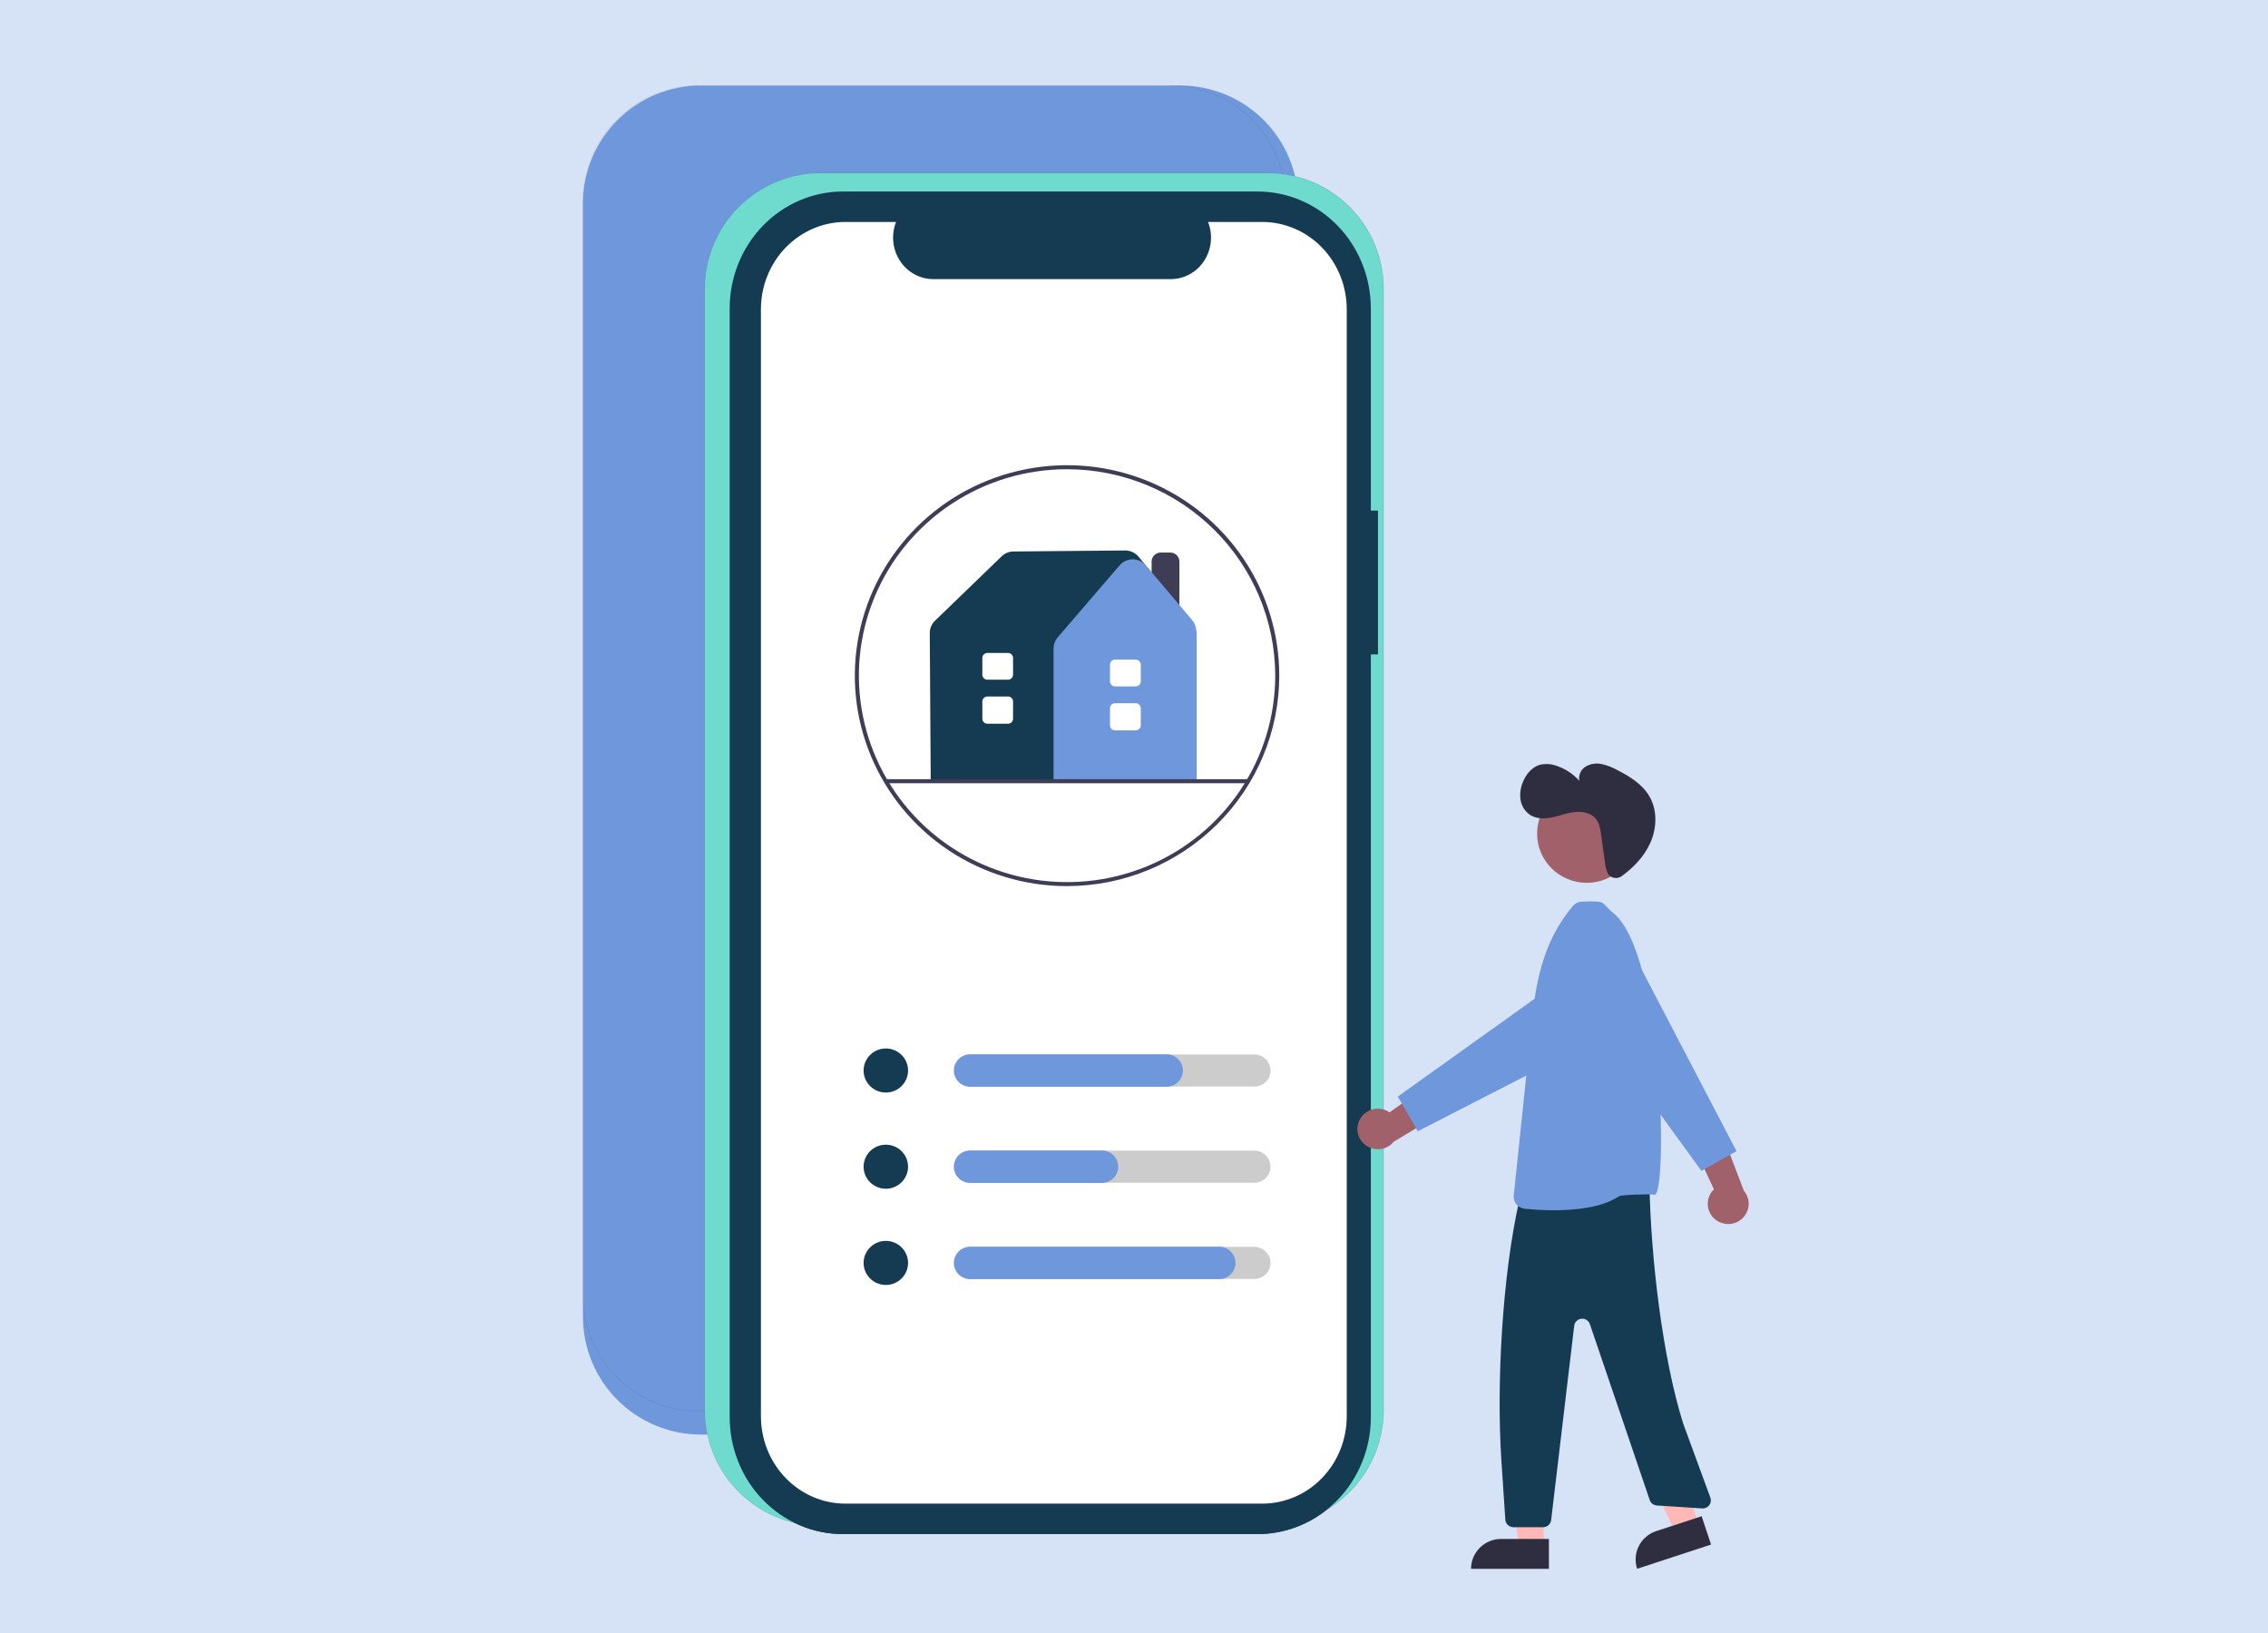 <svg xmlns="http://www.w3.org/2000/svg" xmlns:xlink="http://www.w3.org/1999/xlink" width="1500" zoomAndPan="magnify" viewBox="0 0 1125 810" height="1080" preserveAspectRatio="xMidYMid meet" version="1.0"><defs><clipPath id="bc71c382bb"><path d="M 289.145 42.406 L 644 42.406 L 644 712 L 289.145 712 Z M 289.145 42.406 " clip-rule="nonzero"/></clipPath><clipPath id="e2541b80ed"><path d="M 289.145 42.406 L 645 42.406 L 645 712 L 289.145 712 Z M 289.145 42.406 " clip-rule="nonzero"/></clipPath><clipPath id="4bc82d9581"><path d="M 811 752 L 849 752 L 849 778.156 L 811 778.156 Z M 811 752 " clip-rule="nonzero"/></clipPath><clipPath id="283e97a16f"><path d="M 729 763 L 769 763 L 769 778.156 L 729 778.156 Z M 729 763 " clip-rule="nonzero"/></clipPath><clipPath id="3a817081e9"><path d="M 835 557 L 867.395 557 L 867.395 608 L 835 608 Z M 835 557 " clip-rule="nonzero"/></clipPath></defs><rect x="-112.5" width="1350" fill="#ffffff" y="-81" height="972" fill-opacity="1"/><rect x="-112.5" width="1350" fill="#d6e2f5" y="-81" height="972" fill-opacity="1"/><g clip-path="url(#bc71c382bb)"><path fill="#6f97db" d="M 347.668 42.418 L 585.445 42.418 C 587.363 42.418 589.273 42.512 591.18 42.699 C 593.086 42.887 594.98 43.168 596.859 43.543 C 598.738 43.918 600.598 44.383 602.43 44.938 C 604.262 45.492 606.066 46.137 607.836 46.871 C 609.605 47.605 611.336 48.422 613.027 49.324 C 614.715 50.23 616.359 51.211 617.953 52.277 C 619.543 53.34 621.082 54.48 622.562 55.695 C 624.043 56.914 625.461 58.195 626.816 59.551 C 628.172 60.906 629.457 62.324 630.672 63.805 C 631.891 65.285 633.027 66.824 634.094 68.418 C 635.156 70.008 636.141 71.652 637.047 73.34 C 637.949 75.031 638.766 76.758 639.5 78.531 C 640.234 80.301 640.879 82.102 641.434 83.934 C 641.992 85.77 642.457 87.625 642.828 89.504 C 643.203 91.383 643.484 93.273 643.672 95.18 C 643.859 97.09 643.953 99 643.953 100.914 L 643.953 653.066 C 643.953 654.984 643.859 656.895 643.672 658.801 C 643.484 660.707 643.203 662.602 642.828 664.48 C 642.457 666.359 641.992 668.215 641.434 670.047 C 640.879 671.879 640.234 673.684 639.5 675.453 C 638.766 677.223 637.949 678.953 637.047 680.641 C 636.141 682.332 635.156 683.973 634.094 685.566 C 633.027 687.16 631.891 688.695 630.672 690.176 C 629.457 691.656 628.172 693.074 626.816 694.43 C 625.461 695.785 624.043 697.07 622.562 698.285 C 621.082 699.5 619.543 700.641 617.953 701.703 C 616.359 702.77 614.715 703.754 613.027 704.656 C 611.336 705.559 609.605 706.379 607.836 707.109 C 606.066 707.844 604.262 708.488 602.43 709.043 C 600.598 709.602 598.738 710.066 596.859 710.438 C 594.98 710.812 593.086 711.094 591.18 711.281 C 589.273 711.469 587.363 711.562 585.445 711.562 L 347.668 711.562 C 345.754 711.562 343.84 711.469 341.934 711.281 C 340.027 711.094 338.133 710.812 336.254 710.438 C 334.375 710.066 332.52 709.602 330.684 709.043 C 328.852 708.488 327.047 707.844 325.277 707.109 C 323.508 706.379 321.777 705.559 320.086 704.656 C 318.398 703.754 316.758 702.77 315.164 701.703 C 313.57 700.641 312.031 699.5 310.551 698.285 C 309.07 697.07 307.652 695.785 306.297 694.43 C 304.941 693.074 303.656 691.656 302.441 690.176 C 301.227 688.695 300.086 687.16 299.02 685.566 C 297.957 683.973 296.973 682.332 296.07 680.641 C 295.164 678.953 294.348 677.223 293.613 675.453 C 292.879 673.684 292.234 671.879 291.68 670.047 C 291.125 668.215 290.66 666.359 290.285 664.48 C 289.91 662.602 289.629 660.707 289.441 658.801 C 289.254 656.895 289.16 654.984 289.16 653.066 L 289.16 100.914 C 289.16 99 289.254 97.09 289.441 95.18 C 289.629 93.273 289.91 91.383 290.285 89.504 C 290.66 87.625 291.125 85.77 291.68 83.934 C 292.234 82.102 292.879 80.301 293.613 78.531 C 294.348 76.758 295.164 75.031 296.07 73.34 C 296.973 71.652 297.957 70.008 299.02 68.418 C 300.086 66.824 301.227 65.285 302.441 63.805 C 303.656 62.324 304.941 60.906 306.297 59.551 C 307.652 58.195 309.07 56.914 310.551 55.695 C 312.031 54.48 313.57 53.34 315.164 52.277 C 316.758 51.211 318.398 50.23 320.086 49.324 C 321.777 48.422 323.508 47.605 325.277 46.871 C 327.047 46.137 328.852 45.492 330.684 44.938 C 332.52 44.383 334.375 43.918 336.254 43.543 C 338.133 43.168 340.027 42.887 341.934 42.699 C 343.84 42.512 345.754 42.418 347.668 42.418 Z M 347.668 42.418 " fill-opacity="1" fill-rule="nonzero"/></g><g clip-path="url(#e2541b80ed)"><path stroke-linecap="butt" transform="matrix(0.023, 0, 0, 0.023, 289.148, 42.407)" fill="none" stroke-linejoin="miter" d="M 2499.987 0.466 L 12657.977 0.466 C 12739.913 0.466 12821.516 4.472 12902.952 12.483 C 12984.389 20.495 13065.324 32.513 13145.592 48.536 C 13225.86 64.56 13305.294 84.422 13383.559 108.123 C 13461.825 131.825 13538.922 159.365 13614.517 190.744 C 13690.113 222.123 13764.039 257.008 13836.297 295.564 C 13908.388 334.288 13978.644 376.182 14046.73 421.749 C 14114.649 467.149 14180.398 515.887 14243.645 567.796 C 14306.891 619.872 14367.468 674.619 14425.374 732.537 C 14483.281 790.455 14538.183 851.044 14590.082 914.303 C 14642.148 977.562 14690.709 1043.325 14736.267 1111.425 C 14781.657 1179.358 14823.71 1249.627 14862.426 1321.733 C 14900.975 1394.005 14935.852 1467.78 14967.225 1543.557 C 14998.598 1619.168 15026.133 1696.114 15049.829 1774.395 C 15073.693 1852.843 15093.551 1932.126 15109.404 2012.41 C 15125.425 2092.694 15137.44 2173.479 15145.45 2254.931 C 15153.46 2336.551 15157.465 2418.17 15157.465 2499.957 L 15157.465 26092.98 C 15157.465 26174.933 15153.46 26256.553 15145.45 26338.005 C 15137.44 26419.458 15125.425 26500.41 15109.404 26580.694 C 15093.551 26660.978 15073.693 26740.261 15049.829 26818.542 C 15026.133 26896.823 14998.598 26973.936 14967.225 27049.547 C 14935.852 27125.157 14900.975 27199.099 14862.426 27271.204 C 14823.71 27343.477 14781.657 27413.579 14736.267 27481.679 C 14690.709 27549.779 14642.148 27615.375 14590.082 27678.634 C 14538.183 27741.893 14483.281 27802.482 14425.374 27860.4 C 14367.468 27918.318 14306.891 27973.232 14243.645 28025.141 C 14180.398 28077.05 14114.649 28125.788 14046.73 28171.188 C 13978.644 28216.755 13908.388 28258.816 13836.297 28297.373 C 13764.039 28335.929 13690.113 28370.98 13614.517 28402.193 C 13538.922 28433.572 13461.825 28461.112 13383.559 28484.813 C 13305.294 28508.682 13225.86 28528.544 13145.592 28544.401 C 13065.324 28560.424 12984.389 28572.442 12902.952 28580.453 C 12821.516 28588.465 12739.913 28592.471 12657.977 28592.471 L 2499.987 28592.471 C 2418.217 28592.471 2336.447 28588.465 2255.011 28580.453 C 2173.575 28572.442 2092.64 28560.424 2012.372 28544.401 C 1932.104 28528.544 1852.837 28508.682 1774.404 28484.813 C 1696.139 28461.112 1619.042 28433.572 1543.446 28402.193 C 1467.851 28370.98 1393.924 28335.929 1321.666 28297.373 C 1249.575 28258.816 1179.487 28216.755 1111.401 28171.188 C 1043.315 28125.788 977.565 28077.05 914.319 28025.141 C 851.072 27973.232 790.496 27918.318 732.589 27860.4 C 674.683 27802.482 619.78 27741.893 567.881 27678.634 C 515.983 27615.375 467.254 27549.779 421.697 27481.679 C 376.306 27413.579 334.253 27343.477 295.705 27271.204 C 256.989 27199.099 222.112 27125.157 190.739 27049.547 C 159.366 26973.936 131.831 26896.823 108.134 26818.542 C 84.438 26740.261 64.579 26660.978 48.559 26580.694 C 32.539 26500.41 20.524 26419.458 12.514 26338.005 C 4.504 26256.553 0.499 26174.933 0.499 26092.98 L 0.499 2499.957 C 0.499 2418.17 4.504 2336.551 12.514 2254.931 C 20.524 2173.479 32.539 2092.694 48.559 2012.41 C 64.579 1932.126 84.438 1852.843 108.134 1774.395 C 131.831 1696.114 159.366 1619.168 190.739 1543.557 C 222.112 1467.78 256.989 1394.005 295.705 1321.733 C 334.253 1249.627 376.306 1179.358 421.697 1111.425 C 467.254 1043.325 515.983 977.562 567.881 914.303 C 619.78 851.044 674.683 790.455 732.589 732.537 C 790.496 674.619 851.072 619.872 914.319 567.796 C 977.565 515.887 1043.315 467.149 1111.401 421.749 C 1179.487 376.182 1249.575 334.288 1321.666 295.564 C 1393.924 257.008 1467.851 222.123 1543.446 190.744 C 1619.042 159.365 1696.139 131.825 1774.404 108.123 C 1852.837 84.422 1932.104 64.56 2012.372 48.536 C 2092.64 32.513 2173.575 20.495 2255.011 12.483 C 2336.447 4.472 2418.217 0.466 2499.987 0.466 Z M 2499.987 0.466 " stroke="#000000" stroke-width="1" stroke-opacity="1" stroke-miterlimit="4"/></g><path stroke-linecap="butt" transform="matrix(0.023, 0, 0, 0.023, 289.148, 42.407)" fill-opacity="1" fill="#6fdbce" fill-rule="nonzero" stroke-linejoin="miter" d="M 5130.975 1889.563 L 14768.975 1889.563 C 14850.911 1889.563 14932.514 1893.569 15013.951 1901.581 C 15095.387 1909.593 15176.322 1921.61 15256.59 1937.467 C 15336.858 1953.49 15416.292 1973.353 15494.557 1997.054 C 15572.823 2020.922 15649.92 2048.463 15725.515 2079.842 C 15801.111 2111.054 15875.038 2146.106 15947.295 2184.662 C 16019.386 2223.218 16089.642 2265.28 16157.728 2310.68 C 16225.647 2356.246 16291.396 2404.984 16354.643 2456.894 C 16417.889 2508.803 16478.466 2563.717 16536.372 2621.635 C 16594.279 2679.553 16649.181 2739.975 16701.08 2803.401 C 16753.146 2866.66 16801.707 2932.256 16847.265 3000.356 C 16892.655 3068.455 16934.709 3138.558 16973.424 3210.663 C 17011.973 3282.936 17046.85 3356.877 17078.223 3432.488 C 17109.596 3508.099 17137.131 3585.044 17160.827 3663.493 C 17184.691 3741.774 17204.549 3821.056 17220.403 3901.341 C 17236.423 3981.625 17248.438 4062.577 17256.448 4144.029 C 17264.458 4225.482 17268.463 4307.101 17268.463 4389.054 L 17268.463 28560.925 C 17268.463 28642.878 17264.458 28724.498 17256.448 28805.95 C 17248.438 28887.403 17236.423 28968.354 17220.403 29048.639 C 17204.549 29128.923 17184.691 29208.205 17160.827 29286.487 C 17137.131 29364.935 17109.596 29441.881 17078.223 29517.491 C 17046.85 29593.102 17011.973 29667.043 16973.424 29739.316 C 16934.709 29811.421 16892.655 29881.524 16847.265 29949.624 C 16801.707 30017.723 16753.146 30083.319 16701.08 30146.745 C 16649.181 30210.005 16594.279 30270.593 16536.372 30328.344 C 16478.466 30386.263 16417.889 30441.176 16354.643 30493.086 C 16291.396 30544.995 16225.647 30593.733 16157.728 30639.299 C 16089.642 30684.699 16019.386 30726.761 15947.295 30765.317 C 15875.038 30803.874 15801.111 30838.925 15725.515 30870.304 C 15649.92 30901.516 15572.823 30929.057 15494.557 30952.925 C 15416.292 30976.626 15336.858 30996.489 15256.59 31012.512 C 15176.322 31028.369 15095.387 31040.386 15013.951 31048.398 C 14932.514 31056.41 14850.911 31060.583 14768.975 31060.583 L 5130.975 31060.583 C 5049.205 31060.583 4967.435 31056.41 4885.999 31048.398 C 4804.563 31040.386 4723.627 31028.369 4643.359 31012.512 C 4563.091 30996.489 4483.825 30976.626 4405.392 30952.925 C 4327.127 30929.057 4250.03 30901.516 4174.434 30870.304 C 4098.839 30838.925 4024.912 30803.874 3952.821 30765.317 C 3880.563 30726.761 3810.475 30684.699 3742.389 30639.299 C 3674.303 30593.733 3608.553 30544.995 3545.307 30493.086 C 3482.06 30441.176 3421.484 30386.263 3363.577 30328.344 C 3305.671 30270.593 3250.768 30210.005 3198.869 30146.745 C 3146.97 30083.319 3098.242 30017.723 3052.685 29949.624 C 3007.294 29881.524 2965.241 29811.421 2926.692 29739.316 C 2887.977 29667.043 2853.099 29593.102 2821.727 29517.491 C 2790.354 29441.881 2762.819 29364.935 2739.122 29286.487 C 2715.426 29208.205 2695.567 29128.923 2679.547 29048.639 C 2663.527 28968.354 2651.512 28887.403 2643.502 28805.95 C 2635.491 28724.498 2631.486 28642.878 2631.486 28560.925 L 2631.486 4389.054 C 2631.486 4307.101 2635.491 4225.482 2643.502 4144.029 C 2651.512 4062.577 2663.527 3981.625 2679.547 3901.341 C 2695.567 3821.056 2715.426 3741.774 2739.122 3663.493 C 2762.819 3585.044 2790.354 3508.099 2821.727 3432.488 C 2853.099 3356.877 2887.977 3282.936 2926.692 3210.663 C 2965.241 3138.558 3007.294 3068.455 3052.685 3000.356 C 3098.242 2932.256 3146.97 2866.66 3198.869 2803.401 C 3250.768 2739.975 3305.671 2679.553 3363.577 2621.635 C 3421.484 2563.717 3482.06 2508.803 3545.307 2456.894 C 3608.553 2404.984 3674.303 2356.246 3742.389 2310.68 C 3810.475 2265.28 3880.563 2223.218 3952.821 2184.662 C 4024.912 2146.106 4098.839 2111.054 4174.434 2079.842 C 4250.03 2048.463 4327.127 2020.922 4405.392 1997.054 C 4483.825 1973.353 4563.091 1953.49 4643.359 1937.467 C 4723.627 1921.61 4804.563 1909.593 4885.999 1901.581 C 4967.435 1893.569 5049.205 1889.563 5130.975 1889.563 Z M 5130.975 1889.563 " stroke="#000000" stroke-width="1" stroke-opacity="1" stroke-miterlimit="4"/><path fill="#143b51" d="M 683.523 253.246 L 679.98 253.246 L 679.98 153.008 C 679.98 145.391 678.527 137.848 675.703 130.809 C 672.883 123.77 668.742 117.375 663.523 111.984 C 658.309 106.598 652.113 102.324 645.297 99.41 C 638.48 96.496 631.176 94.992 623.797 94.992 L 418.133 94.992 C 410.754 94.992 403.445 96.496 396.629 99.41 C 389.812 102.324 383.621 106.598 378.402 111.984 C 373.188 117.375 369.047 123.77 366.223 130.809 C 363.398 137.848 361.945 145.391 361.945 153.008 L 361.945 702.918 C 361.945 718.305 367.867 733.062 378.402 743.938 C 388.941 754.82 403.23 760.934 418.133 760.934 L 623.797 760.934 C 638.699 760.934 652.988 754.82 663.523 743.938 C 674.062 733.062 679.98 718.305 679.98 702.918 L 679.98 324.598 L 683.523 324.598 Z M 683.523 253.246 " fill-opacity="1" fill-rule="nonzero"/><path fill="#ffffff" d="M 626.07 110.09 L 599.223 110.09 C 600.457 113.215 600.93 116.605 600.594 119.965 C 600.262 123.32 599.133 126.543 597.309 129.344 C 595.484 132.145 593.023 134.441 590.137 136.027 C 587.254 137.617 584.035 138.445 580.766 138.445 L 462.938 138.445 C 459.668 138.445 456.449 137.617 453.562 136.027 C 450.676 134.441 448.215 132.145 446.391 129.344 C 444.566 126.543 443.441 123.32 443.105 119.965 C 442.773 116.605 443.242 113.215 444.477 110.09 L 419.402 110.09 C 408.273 110.09 397.602 114.652 389.734 122.777 C 381.863 130.902 377.441 141.922 377.441 153.414 L 377.441 702.512 C 377.441 714.004 381.863 725.023 389.734 733.148 C 397.602 741.273 408.273 745.836 419.402 745.836 L 626.07 745.836 C 631.582 745.836 637.035 744.715 642.125 742.539 C 647.219 740.363 651.844 737.172 655.738 733.148 C 659.637 729.125 662.727 724.348 664.832 719.094 C 666.941 713.836 668.027 708.203 668.027 702.512 L 668.027 153.414 C 668.027 147.723 666.941 142.09 664.832 136.836 C 662.727 131.578 659.637 126.801 655.738 122.777 C 651.844 118.754 647.219 115.562 642.125 113.387 C 637.035 111.211 631.582 110.09 626.07 110.09 Z M 626.07 110.09 " fill-opacity="1" fill-rule="nonzero"/><path stroke-linecap="butt" transform="matrix(0.023, 0, 0, 0.023, 289.148, 42.407)" fill-opacity="1" fill="#6fdbce" fill-rule="nonzero" stroke-linejoin="miter" d="M 5126.97 1889.563 L 14764.97 1889.563 C 14846.906 1889.563 14928.509 1893.569 15009.945 1901.581 C 15091.382 1909.593 15172.317 1921.61 15252.585 1937.467 C 15332.853 1953.49 15412.287 1973.353 15490.552 1997.054 C 15568.985 2020.922 15645.915 2048.463 15721.51 2079.842 C 15797.106 2111.054 15871.032 2146.106 15943.29 2184.662 C 16015.381 2223.218 16085.637 2265.28 16153.723 2310.68 C 16221.642 2356.246 16287.391 2404.984 16350.638 2456.894 C 16413.884 2508.803 16474.461 2563.717 16532.367 2621.635 C 16590.274 2679.553 16645.176 2739.975 16697.075 2803.401 C 16749.141 2866.66 16797.702 2932.256 16843.26 3000.356 C 16888.817 3068.455 16930.703 3138.558 16969.419 3210.663 C 17007.968 3282.936 17042.845 3356.877 17074.218 3432.488 C 17105.591 3508.099 17133.126 3585.044 17156.822 3663.493 C 17180.686 3741.774 17200.544 3821.056 17216.397 3901.341 C 17232.418 3981.625 17244.433 4062.577 17252.443 4144.029 C 17260.453 4225.482 17264.458 4307.101 17264.458 4389.054 L 17264.458 28560.925 C 17264.458 28642.878 17260.453 28724.498 17252.443 28805.95 C 17244.433 28887.403 17232.418 28968.354 17216.397 29048.639 C 17200.544 29128.923 17180.686 29208.205 17156.822 29286.487 C 17133.126 29364.935 17105.591 29441.881 17074.218 29517.491 C 17042.845 29593.102 17007.968 29667.043 16969.419 29739.316 C 16930.703 29811.421 16888.817 29881.524 16843.26 29949.624 C 16797.702 30017.723 16749.141 30083.319 16697.075 30146.745 C 16645.176 30210.005 16590.274 30270.593 16532.367 30328.344 C 16474.461 30386.263 16413.884 30441.176 16350.638 30493.086 C 16287.391 30544.995 16221.642 30593.733 16153.723 30639.299 C 16085.637 30684.699 16015.381 30726.761 15943.29 30765.317 C 15871.032 30803.874 15797.106 30838.925 15721.51 30870.304 C 15645.915 30901.516 15568.985 30929.057 15490.552 30952.925 C 15412.287 30976.626 15332.853 30996.489 15252.585 31012.512 C 15172.317 31028.369 15091.382 31040.386 15009.945 31048.398 C 14928.509 31056.41 14846.906 31060.583 14764.97 31060.583 L 5126.97 31060.583 C 5045.2 31060.583 4963.43 31056.41 4881.994 31048.398 C 4800.558 31040.386 4719.622 31028.369 4639.354 31012.512 C 4559.086 30996.489 4479.82 30976.626 4401.387 30952.925 C 4323.122 30929.057 4246.191 30901.516 4170.429 30870.304 C 4094.834 30838.925 4020.907 30803.874 3948.816 30765.317 C 3876.558 30726.761 3806.47 30684.699 3738.384 30639.299 C 3670.298 30593.733 3604.548 30544.995 3541.302 30493.086 C 3478.055 30441.176 3417.479 30386.263 3359.572 30328.344 C 3301.666 30270.593 3246.763 30210.005 3194.864 30146.745 C 3142.965 30083.319 3094.237 30017.723 3048.68 29949.624 C 3003.289 29881.524 2961.236 29811.421 2922.687 29739.316 C 2883.972 29667.043 2849.094 29593.102 2817.721 29517.491 C 2786.515 29441.881 2758.814 29364.935 2735.117 29286.487 C 2711.421 29208.205 2691.562 29128.923 2675.542 29048.639 C 2659.522 28968.354 2647.507 28887.403 2639.497 28805.95 C 2631.486 28724.498 2627.481 28642.878 2627.481 28560.925 L 2627.481 4389.054 C 2627.481 4307.101 2631.486 4225.482 2639.497 4144.029 C 2647.507 4062.577 2659.522 3981.625 2675.542 3901.341 C 2691.562 3821.056 2711.421 3741.774 2735.117 3663.493 C 2758.814 3585.044 2786.515 3508.099 2817.721 3432.488 C 2849.094 3356.877 2883.972 3282.936 2922.687 3210.663 C 2961.236 3138.558 3003.289 3068.455 3048.68 3000.356 C 3094.237 2932.256 3142.965 2866.66 3194.864 2803.401 C 3246.763 2739.975 3301.666 2679.553 3359.572 2621.635 C 3417.479 2563.717 3478.055 2508.803 3541.302 2456.894 C 3604.548 2404.984 3670.298 2356.246 3738.384 2310.68 C 3806.47 2265.28 3876.558 2223.218 3948.816 2184.662 C 4020.907 2146.106 4094.834 2111.054 4170.429 2079.842 C 4246.191 2048.463 4323.122 2020.922 4401.387 1997.054 C 4479.82 1973.353 4559.086 1953.49 4639.354 1937.467 C 4719.622 1921.61 4800.558 1909.593 4881.994 1901.581 C 4963.43 1893.569 5045.2 1889.563 5126.97 1889.563 Z M 5126.97 1889.563 " stroke="#000000" stroke-width="1" stroke-opacity="1" stroke-miterlimit="4"/><path fill="#143b51" d="M 683.523 253.246 L 679.98 253.246 L 679.98 153.008 C 679.98 145.391 678.527 137.848 675.703 130.809 C 672.883 123.77 668.742 117.375 663.523 111.984 C 658.309 106.598 652.113 102.324 645.297 99.41 C 638.48 96.496 631.176 94.992 623.797 94.992 L 418.133 94.992 C 410.754 94.992 403.445 96.496 396.629 99.41 C 389.812 102.324 383.621 106.598 378.402 111.984 C 373.188 117.375 369.047 123.77 366.223 130.809 C 363.398 137.848 361.945 145.391 361.945 153.008 L 361.945 702.918 C 361.945 718.305 367.867 733.062 378.402 743.938 C 388.941 754.82 403.23 760.934 418.133 760.934 L 623.797 760.934 C 638.699 760.934 652.988 754.82 663.523 743.938 C 674.062 733.062 679.98 718.305 679.98 702.918 L 679.98 324.598 L 683.523 324.598 Z M 683.523 253.246 " fill-opacity="1" fill-rule="nonzero"/><path fill="#ffffff" d="M 626.07 110.09 L 599.223 110.09 C 600.457 113.215 600.93 116.605 600.594 119.965 C 600.262 123.32 599.133 126.543 597.309 129.344 C 595.484 132.145 593.023 134.441 590.137 136.027 C 587.254 137.617 584.035 138.445 580.766 138.445 L 462.938 138.445 C 459.668 138.445 456.449 137.617 453.562 136.027 C 450.676 134.441 448.215 132.145 446.391 129.344 C 444.566 126.543 443.441 123.32 443.105 119.965 C 442.773 116.605 443.242 113.215 444.477 110.09 L 419.402 110.09 C 408.273 110.09 397.602 114.652 389.734 122.777 C 381.863 130.902 377.441 141.922 377.441 153.414 L 377.441 702.512 C 377.441 714.004 381.863 725.023 389.734 733.148 C 397.602 741.273 408.273 745.836 419.402 745.836 L 626.07 745.836 C 631.582 745.836 637.035 744.715 642.125 742.539 C 647.219 740.363 651.844 737.172 655.738 733.148 C 659.637 729.125 662.727 724.348 664.832 719.094 C 666.941 713.836 668.027 708.203 668.027 702.512 L 668.027 153.414 C 668.027 147.723 666.941 142.09 664.832 136.836 C 662.727 131.578 659.637 126.801 655.738 122.777 C 651.844 118.754 647.219 115.562 642.125 113.387 C 637.035 111.211 631.582 110.09 626.07 110.09 Z M 626.07 110.09 " fill-opacity="1" fill-rule="nonzero"/><path fill="#ffb8b8" d="M 842.676 756.195 L 831 760.02 L 810.559 717.219 L 827.793 711.574 Z M 842.676 756.195 " fill-opacity="1" fill-rule="nonzero"/><g clip-path="url(#4bc82d9581)"><path fill="#2f2e41" d="M 821.559 759.453 L 844.062 752.078 L 848.746 766.129 L 812.07 778.148 C 811.457 776.305 811.211 774.355 811.359 772.418 C 811.5 770.477 812.027 768.586 812.91 766.852 C 813.789 765.117 815.008 763.57 816.492 762.301 C 817.977 761.031 819.695 760.062 821.559 759.453 Z M 821.559 759.453 " fill-opacity="1" fill-rule="nonzero"/></g><path fill="#ffb8b8" d="M 765.684 766.828 L 753.395 766.828 L 747.547 719.812 L 765.688 719.812 Z M 765.684 766.828 " fill-opacity="1" fill-rule="nonzero"/><g clip-path="url(#283e97a16f)"><path fill="#2f2e41" d="M 744.609 763.344 L 768.309 763.344 L 768.309 778.156 L 729.684 778.156 C 729.684 776.211 730.07 774.285 730.82 772.488 C 731.57 770.691 732.672 769.059 734.055 767.684 C 735.441 766.305 737.086 765.215 738.895 764.473 C 740.707 763.727 742.648 763.344 744.609 763.344 Z M 744.609 763.344 " fill-opacity="1" fill-rule="nonzero"/></g><path fill="#143b51" d="M 754.32 592.32 L 753.691 595.07 C 745.223 632.258 742.207 686.371 744.738 724.414 L 746.691 753.801 C 746.758 754.809 747.207 755.75 747.953 756.441 C 748.695 757.133 749.676 757.516 750.695 757.516 L 765.43 757.516 C 766.414 757.516 767.359 757.156 768.094 756.512 C 768.828 755.863 769.297 754.973 769.414 754.004 L 780.852 657.609 C 780.957 656.707 781.371 655.867 782.031 655.23 C 782.688 654.594 783.543 654.199 784.457 654.117 C 785.367 654.027 786.285 654.254 787.051 654.758 C 787.812 655.262 788.379 656.008 788.656 656.875 L 818.301 743.984 C 818.543 744.75 819.016 745.422 819.652 745.918 C 820.285 746.41 821.059 746.703 821.867 746.754 L 844.375 748.195 C 845.027 748.234 845.676 748.121 846.27 747.855 C 846.867 747.594 847.387 747.191 847.789 746.684 C 848.191 746.176 848.461 745.578 848.578 744.941 C 848.695 744.309 848.656 743.656 848.461 743.039 L 834.91 706.098 C 824.441 672.949 818.812 622.574 818.199 587.84 C 818.191 587.293 818.066 586.75 817.836 586.254 C 817.605 585.758 817.273 585.309 816.859 584.945 C 816.449 584.578 815.965 584.305 815.441 584.133 C 814.914 583.961 814.359 583.898 813.809 583.953 L 757.852 589.238 C 757.008 589.316 756.215 589.656 755.582 590.211 C 754.945 590.762 754.504 591.504 754.32 592.32 Z M 754.32 592.32 " fill-opacity="1" fill-rule="nonzero"/><path fill="#a0616a" d="M 787.082 437.898 C 800.68 437.898 811.707 426.965 811.707 413.477 C 811.707 399.988 800.68 389.055 787.082 389.055 C 773.48 389.055 762.457 399.988 762.457 413.477 C 762.457 426.965 773.48 437.898 787.082 437.898 Z M 787.082 437.898 " fill-opacity="1" fill-rule="nonzero"/><path fill="#6f97db" d="M 770.91 600.316 C 766.008 600.309 761.109 600.051 756.23 599.547 C 754.66 599.379 753.223 598.609 752.223 597.402 C 751.223 596.195 750.734 594.648 750.867 593.09 L 759.262 512.664 C 761.289 489.918 764.414 467.953 780.242 449.355 C 780.781 448.727 781.441 448.215 782.188 447.848 C 782.938 447.484 783.754 447.277 784.586 447.242 L 785.18 447.219 C 791.422 446.961 794.297 447.188 795.109 447.992 L 799.461 452.242 C 826.012 471.715 827.117 595.055 820.574 592.625 C 819.309 592.156 804.199 592.629 803.148 593.34 C 794.617 599.105 780.91 600.316 770.91 600.316 Z M 770.91 600.316 " fill-opacity="1" fill-rule="nonzero"/><path fill="#a0616a" d="M 674.309 555.668 C 674.938 554.348 675.848 553.176 676.98 552.242 C 678.113 551.305 679.438 550.625 680.863 550.254 C 682.289 549.883 683.781 549.824 685.23 550.082 C 686.68 550.344 688.055 550.918 689.258 551.762 L 718.398 531.09 L 719.105 549.539 L 691.324 566.34 C 689.762 568.25 687.543 569.523 685.094 569.922 C 682.648 570.324 680.137 569.816 678.039 568.5 C 675.941 567.184 674.402 565.152 673.715 562.785 C 673.027 560.422 673.238 557.891 674.309 555.668 Z M 674.309 555.668 " fill-opacity="1" fill-rule="nonzero"/><path fill="#6f97db" d="M 703.25 561.141 L 693.379 543.91 L 783.277 479.641 C 785.305 478.188 787.617 477.168 790.059 476.641 C 792.504 476.117 795.031 476.098 797.48 476.582 C 799.934 477.066 802.258 478.051 804.312 479.469 C 806.363 480.887 808.098 482.707 809.41 484.82 C 810.719 486.934 811.574 489.293 811.926 491.746 C 812.277 494.203 812.113 496.703 811.441 499.094 C 810.773 501.48 809.613 503.711 808.035 505.633 C 806.461 507.559 804.5 509.141 802.281 510.285 Z M 703.25 561.141 " fill-opacity="1" fill-rule="nonzero"/><path fill="#2f2e41" d="M 798.148 434.121 C 798.98 434.938 800.086 435.426 801.254 435.5 C 802.422 435.578 803.578 435.23 804.508 434.527 C 810.312 430.262 815.406 424.949 818.422 418.477 C 821.879 411.055 822.262 401.949 818.098 394.898 C 814.578 388.938 808.355 385.09 802.16 381.93 C 799.754 380.582 797.164 379.594 794.469 378.988 C 791.746 378.395 788.895 378.848 786.496 380.266 C 785.324 380.992 784.402 382.055 783.848 383.316 C 783.293 384.57 783.133 385.965 783.387 387.312 C 780.414 383.945 776.598 381.41 772.328 379.953 C 769.641 378.91 766.695 378.695 763.883 379.344 C 759.953 380.453 757.078 383.914 755.508 387.656 C 754.242 390.504 753.801 393.648 754.246 396.727 C 754.477 398.262 755.031 399.73 755.875 401.035 C 756.715 402.344 757.82 403.461 759.129 404.316 C 762.375 406.309 766.523 406.168 770.258 405.352 C 773.996 404.535 777.609 403.121 781.414 402.762 C 785.223 402.402 789.457 403.344 791.773 406.359 C 793.406 408.484 793.824 411.258 794.191 413.906 L 796.098 427.66 C 796.25 429.652 796.762 431.594 797.609 433.406 C 797.754 433.668 797.938 433.91 798.148 434.121 Z M 798.148 434.121 " fill-opacity="1" fill-rule="nonzero"/><g clip-path="url(#3a817081e9)"><path fill="#a0616a" d="M 851.277 605.207 C 850.082 604.352 849.09 603.246 848.371 601.969 C 847.656 600.691 847.23 599.277 847.125 597.82 C 847.02 596.359 847.238 594.898 847.766 593.535 C 848.289 592.168 849.113 590.938 850.172 589.918 L 835.09 557.699 L 853.496 560.426 L 864.996 590.605 C 866.598 592.484 867.449 594.879 867.391 597.34 C 867.332 599.801 866.363 602.152 864.676 603.953 C 862.98 605.754 860.684 606.875 858.215 607.105 C 855.746 607.336 853.277 606.66 851.277 605.207 Z M 851.277 605.207 " fill-opacity="1" fill-rule="nonzero"/></g><path fill="#6f97db" d="M 861.355 570.988 L 843.98 580.773 L 779.164 491.621 C 777.703 489.609 776.672 487.32 776.145 484.895 C 775.613 482.473 775.59 479.965 776.082 477.535 C 776.57 475.102 777.562 472.797 778.992 470.762 C 780.422 468.723 782.258 467.004 784.391 465.707 C 786.52 464.406 788.898 463.559 791.375 463.211 C 793.852 462.863 796.371 463.027 798.785 463.691 C 801.191 464.352 803.438 465.504 805.379 467.066 C 807.324 468.629 808.918 470.574 810.066 472.777 Z M 861.355 570.988 " fill-opacity="1" fill-rule="nonzero"/><path fill="#3f3d56" d="M 529.289 439.535 C 508.473 439.535 488.117 433.414 470.809 421.945 C 453.496 410.473 440.004 394.168 432.039 375.094 C 424.07 356.02 421.984 335.031 426.047 314.781 C 430.109 294.531 440.137 275.93 454.855 261.332 C 469.578 246.73 488.336 236.789 508.754 232.762 C 529.172 228.734 550.34 230.801 569.574 238.703 C 588.809 246.602 605.25 259.984 616.816 277.152 C 628.383 294.316 634.555 314.5 634.555 335.145 C 634.523 362.824 623.422 389.355 603.691 408.926 C 583.953 428.496 557.199 439.504 529.289 439.535 Z M 529.289 232.746 C 508.867 232.746 488.902 238.75 471.922 250.004 C 454.941 261.254 441.707 277.246 433.891 295.961 C 426.074 314.672 424.031 335.262 428.016 355.121 C 432 374.988 441.832 393.234 456.273 407.555 C 470.715 421.875 489.113 431.629 509.145 435.582 C 529.176 439.531 549.938 437.504 568.805 429.754 C 587.676 422.004 603.801 408.879 615.148 392.035 C 626.492 375.199 632.551 355.398 632.551 335.145 C 632.52 307.996 621.629 281.969 602.27 262.77 C 582.914 243.574 556.668 232.773 529.289 232.746 Z M 529.289 232.746 " fill-opacity="1" fill-rule="nonzero"/><path fill="#143b51" d="M 439.402 541.926 C 445.492 541.926 450.43 537.031 450.43 530.996 C 450.43 524.961 445.492 520.066 439.402 520.066 C 433.316 520.066 428.379 524.961 428.379 530.996 C 428.379 537.031 433.316 541.926 439.402 541.926 Z M 439.402 541.926 " fill-opacity="1" fill-rule="nonzero"/><path fill="#cccccc" d="M 622.184 538.953 L 481.832 538.953 C 479.707 538.953 477.668 538.113 476.164 536.621 C 474.66 535.133 473.812 533.105 473.812 530.996 C 473.812 528.887 474.66 526.859 476.164 525.371 C 477.668 523.875 479.707 523.039 481.832 523.039 L 622.184 523.039 C 624.309 523.039 626.348 523.875 627.855 525.371 C 629.355 526.859 630.203 528.887 630.203 530.996 C 630.203 533.105 629.355 535.133 627.855 536.621 C 626.348 538.113 624.309 538.953 622.184 538.953 Z M 622.184 538.953 " fill-opacity="1" fill-rule="nonzero"/><path fill="#6f97db" d="M 578.641 539.047 L 481.25 539.047 C 479.098 539.047 477.035 538.199 475.512 536.688 C 473.988 535.18 473.133 533.129 473.133 530.996 C 473.133 528.863 473.988 526.812 475.512 525.305 C 477.035 523.793 479.098 522.945 481.25 522.945 L 578.641 522.945 C 580.793 522.945 582.855 523.793 584.379 525.305 C 585.902 526.812 586.758 528.863 586.758 530.996 C 586.758 533.129 585.902 535.18 584.379 536.688 C 582.855 538.199 580.793 539.047 578.641 539.047 Z M 578.641 539.047 " fill-opacity="1" fill-rule="nonzero"/><path fill="#143b51" d="M 439.402 589.645 C 445.492 589.645 450.43 584.75 450.43 578.715 C 450.43 572.68 445.492 567.785 439.402 567.785 C 433.316 567.785 428.379 572.68 428.379 578.715 C 428.379 584.75 433.316 589.645 439.402 589.645 Z M 439.402 589.645 " fill-opacity="1" fill-rule="nonzero"/><path fill="#cccccc" d="M 622.184 586.672 L 481.832 586.672 C 479.707 586.672 477.668 585.836 476.164 584.34 C 474.66 582.852 473.812 580.824 473.812 578.715 C 473.812 576.605 474.66 574.578 476.164 573.09 C 477.668 571.594 479.707 570.758 481.832 570.758 L 622.184 570.758 C 624.309 570.758 626.348 571.594 627.855 573.09 C 629.355 574.578 630.203 576.605 630.203 578.715 C 630.203 580.824 629.355 582.852 627.855 584.34 C 626.348 585.836 624.309 586.672 622.184 586.672 Z M 622.184 586.672 " fill-opacity="1" fill-rule="nonzero"/><path fill="#143b51" d="M 439.402 637.363 C 445.492 637.363 450.43 632.469 450.43 626.434 C 450.43 620.398 445.492 615.504 439.402 615.504 C 433.316 615.504 428.379 620.398 428.379 626.434 C 428.379 632.469 433.316 637.363 439.402 637.363 Z M 439.402 637.363 " fill-opacity="1" fill-rule="nonzero"/><path fill="#cccccc" d="M 622.184 634.391 L 481.832 634.391 C 479.707 634.391 477.668 633.555 476.164 632.059 C 474.66 630.57 473.812 628.547 473.812 626.434 C 473.812 624.324 474.66 622.297 476.164 620.809 C 477.668 619.316 479.707 618.477 481.832 618.477 L 622.184 618.477 C 624.309 618.477 626.348 619.316 627.855 620.809 C 629.355 622.297 630.203 624.324 630.203 626.434 C 630.203 628.547 629.355 630.57 627.855 632.059 C 626.348 633.555 624.309 634.391 622.184 634.391 Z M 622.184 634.391 " fill-opacity="1" fill-rule="nonzero"/><path fill="#6f97db" d="M 546.574 586.766 L 481.25 586.766 C 479.098 586.766 477.035 585.918 475.512 584.406 C 473.988 582.898 473.133 580.848 473.133 578.715 C 473.133 576.582 473.988 574.531 475.512 573.023 C 477.035 571.512 479.098 570.664 481.25 570.664 L 546.574 570.664 C 548.723 570.664 550.789 571.512 552.309 573.023 C 553.832 574.531 554.688 576.582 554.688 578.715 C 554.688 580.848 553.832 582.898 552.309 584.406 C 550.789 585.918 548.723 586.766 546.574 586.766 Z M 546.574 586.766 " fill-opacity="1" fill-rule="nonzero"/><path fill="#6f97db" d="M 604.715 634.484 L 481.25 634.484 C 479.098 634.484 477.035 633.637 475.512 632.125 C 473.988 630.617 473.133 628.57 473.133 626.434 C 473.133 624.301 473.988 622.25 475.512 620.742 C 477.035 619.23 479.098 618.383 481.25 618.383 L 604.715 618.383 C 606.867 618.383 608.934 619.23 610.453 620.742 C 611.98 622.25 612.832 624.301 612.832 626.434 C 612.832 628.57 611.98 630.617 610.453 632.125 C 608.934 633.637 606.867 634.484 604.715 634.484 Z M 604.715 634.484 " fill-opacity="1" fill-rule="nonzero"/><path fill="#3f3d56" d="M 585.023 318.914 L 571.238 318.914 L 571.238 278.547 C 571.238 277.359 571.715 276.227 572.559 275.387 C 573.406 274.547 574.555 274.078 575.75 274.074 L 580.512 274.074 C 581.707 274.078 582.855 274.547 583.703 275.387 C 584.547 276.227 585.023 277.359 585.023 278.547 Z M 585.023 318.914 " fill-opacity="1" fill-rule="nonzero"/><path fill="#143b51" d="M 593.359 387.629 L 461.668 387.629 L 461.195 314.012 C 461.191 312.875 461.418 311.746 461.859 310.699 C 462.301 309.648 462.953 308.699 463.773 307.906 L 496.852 275.945 C 498.422 274.422 500.523 273.562 502.719 273.547 L 558.086 273.047 C 559.344 273.039 560.586 273.305 561.723 273.824 C 562.863 274.344 563.879 275.109 564.688 276.059 L 564.691 276.062 L 590.988 308.051 C 592.52 309.918 593.355 312.246 593.359 314.648 Z M 593.359 387.629 " fill-opacity="1" fill-rule="nonzero"/><path fill="#6f97db" d="M 593.359 387.629 L 522.594 387.629 L 522.594 321.652 C 522.598 319.641 523.32 317.695 524.633 316.168 L 555.379 280.414 C 556.176 279.48 557.172 278.734 558.289 278.223 C 559.41 277.711 560.625 277.445 561.859 277.445 L 561.895 277.445 C 563.133 277.449 564.352 277.723 565.473 278.242 C 566.594 278.762 567.59 279.52 568.383 280.461 L 591.359 307.598 C 592.652 309.121 593.359 311.043 593.359 313.031 Z M 593.359 387.629 " fill-opacity="1" fill-rule="nonzero"/><path fill="#ffffff" d="M 563.348 362.281 L 553.098 362.281 C 552.434 362.281 551.797 362.02 551.328 361.555 C 550.855 361.09 550.59 360.457 550.59 359.797 L 550.59 351.289 C 550.59 350.629 550.855 349.996 551.328 349.531 C 551.797 349.062 552.434 348.801 553.098 348.801 L 563.348 348.801 C 564.012 348.801 564.648 349.062 565.117 349.531 C 565.59 349.996 565.852 350.629 565.852 351.289 L 565.852 359.797 C 565.852 360.457 565.59 361.09 565.117 361.555 C 564.648 362.02 564.012 362.281 563.348 362.281 Z M 563.348 362.281 " fill-opacity="1" fill-rule="nonzero"/><path fill="#ffffff" d="M 563.348 340.469 L 553.098 340.469 C 552.434 340.469 551.797 340.207 551.328 339.738 C 550.855 339.273 550.59 338.641 550.59 337.984 L 550.59 329.664 C 550.59 329.004 550.855 328.375 551.328 327.906 C 551.797 327.438 552.434 327.176 553.098 327.176 L 563.348 327.176 C 564.012 327.176 564.648 327.438 565.117 327.906 C 565.59 328.375 565.852 329.004 565.852 329.664 L 565.852 337.984 C 565.852 338.641 565.59 339.273 565.117 339.738 C 564.648 340.207 564.012 340.469 563.348 340.469 Z M 563.348 340.469 " fill-opacity="1" fill-rule="nonzero"/><path fill="#ffffff" d="M 500.008 358.98 L 489.777 358.98 C 489.113 358.98 488.477 358.719 488.008 358.254 C 487.539 357.785 487.273 357.152 487.273 356.496 L 487.273 347.965 C 487.273 347.309 487.539 346.676 488.008 346.207 C 488.477 345.742 489.113 345.48 489.777 345.48 L 500.008 345.48 C 500.672 345.48 501.309 345.742 501.777 346.207 C 502.246 346.676 502.512 347.309 502.512 347.965 L 502.512 356.496 C 502.512 357.152 502.246 357.785 501.777 358.254 C 501.309 358.719 500.672 358.98 500.008 358.98 Z M 500.008 358.98 " fill-opacity="1" fill-rule="nonzero"/><path fill="#ffffff" d="M 500.008 337.148 L 489.777 337.148 C 489.113 337.148 488.477 336.887 488.008 336.418 C 487.539 335.953 487.273 335.324 487.273 334.664 L 487.273 326.359 C 487.273 325.699 487.539 325.07 488.008 324.605 C 488.477 324.141 489.113 323.879 489.777 323.879 L 500.008 323.879 C 500.672 323.879 501.309 324.141 501.777 324.605 C 502.246 325.07 502.512 325.699 502.512 326.359 L 502.512 334.664 C 502.512 335.324 502.246 335.953 501.777 336.418 C 501.309 336.887 500.672 337.148 500.008 337.148 Z M 500.008 337.148 " fill-opacity="1" fill-rule="nonzero"/><path fill="#3f3d56" d="M 618.855 388.492 L 439.703 388.492 C 439.438 388.492 439.184 388.387 438.996 388.203 C 438.809 388.016 438.703 387.762 438.703 387.5 C 438.703 387.234 438.809 386.98 438.996 386.793 C 439.184 386.609 439.438 386.504 439.703 386.504 L 618.855 386.504 C 619.117 386.504 619.375 386.609 619.562 386.793 C 619.75 386.98 619.855 387.234 619.855 387.5 C 619.855 387.762 619.75 388.016 619.562 388.203 C 619.375 388.387 619.117 388.492 618.855 388.492 Z M 618.855 388.492 " fill-opacity="1" fill-rule="nonzero"/></svg>